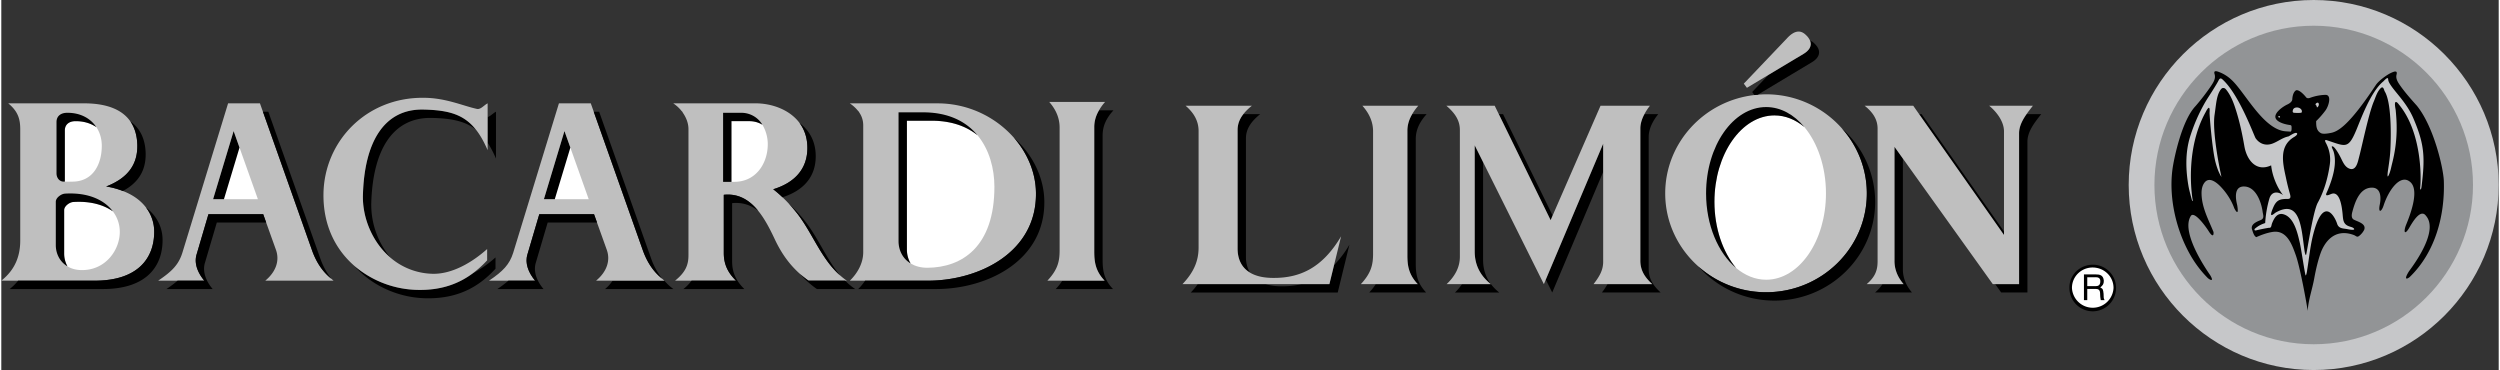 <svg xmlns="http://www.w3.org/2000/svg" width="2500" height="370" viewBox="0 0 111.269 16.485"><rect x="0" y="0" width="111.269" height="16.485" fill="#333333" stroke="none"/><path d="M83.116 8.617c0-1.106-.42-2.117-1.107-2.893a4.503 4.503 0 0 0-3.378-1.522 4.76 4.76 0 0 0-.379.019c-.048.004-.096.008-.144.014-2.233.255-3.974 2.123-3.974 4.382 0 1.289.569 2.444 1.471 3.249a4.522 4.522 0 0 0 3.025 1.154c2.469 0 4.486-1.97 4.486-4.403zM46.098 8.597c-.009-.897-.373-1.767-.985-2.464a4.542 4.542 0 0 0-3.429-1.528h-3.879a1.7 1.7 0 0 1 .396.372l.026.037a.99.99 0 0 1 .175.568v5.659c0 .473-.247.926-.597 1.265H41.282c2.254-.001 4.847-1.245 4.816-3.909zM37.597 12.505h.076a2.752 2.752 0 0 1-.294-.229c-.826-.714-1.221-1.845-1.886-2.723a7.675 7.675 0 0 0-.411-.485 5.58 5.58 0 0 0-.276-.279 5.241 5.241 0 0 0-.414-.357c.946-.288 1.522-.895 1.522-1.842 0-.455-.134-.822-.349-1.111-.454-.613-1.271-.875-1.956-.875h-3.673c.152.099.287.227.397.372l.025.037c.158.222.258.48.258.743v5.619c0 .421-.124.75-.597 1.13h2.716c-.401-.391-.545-.781-.545-1.233V8.679c.67-.069 1.156.248 1.536.718.297.366.53.826.738 1.268.274.582.625 1.102 1.123 1.541.119.105.243.206.379.3h1.631zM14.806 12.505c-.037-.025-.065-.057-.1-.085-.419-.333-.686-.776-.857-1.251l-2.193-6.192-.132-.372h-1.42l-2.037 6.657c-.165.524-.453.823-1.08 1.244h2.058c-.309-.37-.464-.792-.34-1.182l.524-1.78h2.439l.133.372.442 1.233c.154.452.011.946-.483 1.357H14.806z" fill="#bfbfbf"/><path fill="#fff" d="M10.351 5.839l1.081 3.035H9.436z"/><path d="M6.812 10.356a1.768 1.768 0 0 0-.368-1.115c-.233-.307-.577-.559-1.027-.732a3.542 3.542 0 0 0-.746-.2c.988-.381 1.4-.998 1.389-1.832-.007-.419-.109-.78-.312-1.071-.355-.51-1.024-.802-2.064-.802H.309c.463.38.535.741.535 1.172v4.939c0 .659-.206 1.286-.844 1.79H4.158c1.944 0 2.643-1.017 2.654-2.149z" fill="#bfbfbf"/><path d="M103.027 0c4.539 0 8.241 3.704 8.241 8.243s-3.703 8.243-8.241 8.243c-4.54 0-8.243-3.704-8.243-8.243S98.487 0 103.027 0z" fill="#c6c7c9"/><path d="M103.027 1.146c3.908 0 7.097 3.188 7.097 7.096s-3.188 7.096-7.097 7.096-7.097-3.188-7.097-7.096c.001-3.908 3.189-7.096 7.097-7.096z" fill="#929496"/><path d="M101.985 5.865c-.124-.011-.239-.01-.354-.036-.926-.216-1.687-1.729-2.255-2.261a1.662 1.662 0 0 0-.555-.355c-.121-.047-.267-.09-.21.092.062.2-.064.383-.172.544a9.622 9.622 0 0 1-.677.878c-.621.655-.947 2.328-.998 2.625-.227 1.28.088 2.762.703 3.895.217.403.494.793.845 1.145.087.072.284.185.114-.114-.054-.089-1.332-1.857-.889-2.631.149-.321.726.519.798.634.253.406.237.082.225.048-.22-.54-.51-1.066-.529-1.667-.009-.215.03-.411.148-.547.219-.251.553.043.712.211.245.256.474.604.593.942.009.025.235.463.134-.133-.078-.305-.148-.845.321-.826.517.017.758.706.813 1.129.021.148.092.294-.093.37-.168.067-.458.183-.378.417.034.104.08.289.188.34.229-.101.466-.189.713-.23.644-.108.877.552 1.052 1.048.203.583.501 2.256.524 2.469.037-.519.2-.938.293-1.45.073-.401.17-.813.294-1.153.147-.39.565-1.107 1.463-.781.121.044.143.129.26.03a.812.812 0 0 0 .207-.256c.107-.273-.278-.362-.456-.454-.121-.06-.105-.213-.078-.323.112-.423.31-1.065.834-1.103.459-.033.462.445.392.77-.07.374.08.315.175.021.223-.688.75-1.423 1.186-1.044.431.372-.018 1.504-.193 1.927-.113.309-.052.437.129.146.107-.176.504-.926.765-.567.62.717-.692 2.369-.767 2.488-.201.324-.125.371.038.243 1.144-1.101 1.578-2.746 1.524-4.292-.021-.564-.447-2.418-1.204-3.347-.246-.275-.495-.553-.71-.852-.112-.16-.245-.336-.191-.535.047-.186-.093-.14-.216-.087-.211.091-.581.363-.708.555-1.192 1.805-1.692 2.08-2.014 2.136-.104.02-.333.062-.432.008-.209-.109-.213-.329-.213-.536a3.99 3.99 0 0 0 .413-.472c.147-.196.288-.686.012-.698a2.16 2.16 0 0 0-.71.138c-.059.019-.127.021-.168-.035-.068-.087-.281-.326-.427-.31-.026.003-.164.087-.183.396 0 .104-.108.188-.214.237-.208.093-.744.458-.46.709.137.123.39.187.57.209.045.006.067.025.07.068.004.049.016.232-.054.227z"/><path d="M97.63 8.881s-.384-2.157.588-3.895c.01-.022.103-.207.147-.181.039.021.024.183.022.217-.007.06.115 1.626.259 2.184.072.277.163.521.271.675-.112-.498-.414-2.058-.306-2.771.06-.398.079-.764.21-1.018.055-.1.104-.168.16-.171.084-.004.115.029.188.128.17.23.28.507.367.776.18.546.304 1.125.402 1.691.104.604.521 1.163 1.193.852.046.454.252.968.53 1.323-.234-.172-.507-.167-.607.15a4.95 4.95 0 0 0-.189 1.097 1.251 1.251 0 0 0-.454.248c-.026.017-.053.103.058.076a7.43 7.43 0 0 1 .567-.114c.112.019.103-.116.132-.189.082-.211.217-.481.493-.417.488.118.647.847.742 1.256.078.342.238 1.477.267 1.473.034-.003.065-.226.067-.248.079-.481.125-.964.235-1.441.457-1.95 1.001-.943 1.108-.585.076.181.241.179.409.205.017.003.438.097.322-.028-.042-.045-.125-.062-.183-.082-.323-.103-.285-.337-.321-.63-.026-.226-.107-.94-.471-.83-.079.023-.333.167-.234-.043.014-.03.045-.097.081-.189.196-.488.39-1.123.231-1.647-.02-.062-.1-.211-.078-.227.091-.07.329.371.354.42.115.205.196.49.441.572.298.099.368-.333.42-.527.12-.447.43-1.943.651-2.463.085-.2.137-.404.282-.57.121-.142.162-.021.198.099.306.467.295 1.917.263 2.586-.015.326-.062.634-.11.955-.001.004-.053.376.023.228.087-.166.121-.382.167-.559.278-1.086.195-1.921.155-2.362-.004-.045-.073-.336 0-.359.05-.015.111.069.136.101 1.035 1.241 1 3.287.959 3.678-.018.138.028.178.054.011.169-1.337.132-1.907-.355-3.05-.313-.741-.866-1.209-1.077-1.592a.353.353 0 0 1-.052-.155c0-.163-.19.066-.214.086-.582.47-1.036 1.775-1.22 2.202-.352.829-.475.693-1.289.424-.1-.038-.104.017-.064.095.169.303.234.641.187.982-.084.591-.251 1.183-.535 1.7-.221.401-.498 2.327-.526 2.333-.038.009-.066-.185-.068-.2-.139-.967-.173-2.319-1.284-1.69-.069.039-.36.344-.093-.262.146-.316.314-.346.633-.346.161 0 .12-.136.09-.246a9.396 9.396 0 0 1-.171-.695c-.143-.654-.325-1.417.37-1.822.032-.019.174-.111.117-.166-.074-.066-.337.136-.378.145-.268.054-.469.232-.72.322-.291.104-.561.011-.739-.239-.061-.081-.701-1.87-1.429-2.577-.084-.082-.149-.148-.222-.004-.058.114-.129.226-.195.334-.15.249-.318.483-.459.739a7.6 7.6 0 0 0-.626 1.469c-.21.701-.186 1.463-.06 2.181.038.2.091.386.143.581.03.108.063.093.037-.004z" fill="#c6c7c9"/><path d="M103.25 4.693a.123.123 0 0 0-.008-.095c-.018-.033-.06-.038-.116.016-.056.062.039.083.034.12-.007.082.059.054.09-.041zM102.158 5.026c.06.005.301.014.326-.011.025-.021.016-.079.007-.105-.079-.168-.383-.164-.396.022-.007.024-.018.089.063.094zM101.48 5.168c.041.002.08.068.011.068-.048.001-.05-.069-.011-.068z" fill="#c6c7c9"/><path d="M94.221 12.827a1.03 1.03 0 0 0-1.034-1.033c-.579 0-1.056.454-1.044 1.033 0 .58.465 1.044 1.044 1.044a1.044 1.044 0 0 0 1.034-1.044z"/><path d="M40.349 5.378v5.741c0 .215.054.43.164.618.193.118.439.193.75.193 1.543-.01 2.984-.936 2.984-3.611 0-.792-.217-1.648-.752-2.292-.489-.396-1.161-.648-2.055-.648h-1.091zM57.077 12.755c.295 0 .579-.029.851-.095h-1.595c.204.063.448.098.744.095zM2.832 5.81v2.283h.328c.946 0 1.317-.802 1.317-1.595 0-.312-.085-.598-.241-.833-.25-.17-.563-.27-.931-.266-.278-.001-.473.143-.473.411zM32.53 5.398v2.704h.122c.947 0 1.441-.771 1.492-1.533a1.706 1.706 0 0 0-.233-1.011 1.113 1.113 0 0 0-.588-.16h-.793zM11.432 8.874l-.819-2.298-.693 2.298zM2.801 9.359v1.935c0 .197.048.397.147.573.162.096.358.159.602.165 1.102.032 1.76-.925 1.729-1.758a1.497 1.497 0 0 0-.309-.856C4.553 9.121 3.957 8.954 3.212 9c-.175.01-.411.185-.411.359zM76.327 8.989c0 1.184.376 2.244.964 2.95.396.331.852.524 1.34.524 1.472 0 2.665-1.726 2.665-3.847 0-1.186-.374-2.249-.961-2.956-.393-.328-.846-.519-1.332-.519-1.471.001-2.676 1.728-2.676 3.848z" fill="none"/><path d="M80.66 2.778c.358-.208.464-.521.116-.846a.524.524 0 0 0-.192-.126c.096.232-.03.445-.296.6l-1.553.93-.727.764.101.135.144-.014 2.407-1.443zM90.234 5.084c-.187.269-.334.548-.334.856v6.72h-1.063l.266.372h1.169v-6.72c0-.452.314-.846.616-1.228h-.654zM84.35 11.63c0 .358.128.706.406 1.03h-.944c-.075.123-.18.245-.329.372h1.646c-.278-.324-.406-.671-.406-1.031V7.062l-.372-.52v5.088z"/><path d="M89.229 10.313l-3.672-5.229h-.111l3.783 5.387zM69.118 9.604l-2.209-4.52h-.19l2.31 4.726zM73.398 11.979V6.092c0-.371.209-.742.428-1.008h-.617a1.373 1.373 0 0 0-.183.636v5.886c0 .394.151.707.533 1.054h-1.997c-.067.119-.146.24-.25.372h2.619c-.382-.346-.533-.66-.533-1.053zM68.813 12.457l.287.575 2.27-5.374V6.404zM65.646 11.201c0 .545.197 1.042.719 1.459H65.08a2.216 2.216 0 0 1-.312.372h1.97c-.521-.417-.719-.914-.719-1.459V7.221l-.372-.747v4.727zM59.378 11.815l-.207.845h-1.244a3.64 3.64 0 0 1-.851.095 2.44 2.44 0 0 1-.745-.095h-3.026a3.168 3.168 0 0 1-.309.372h6.547l.521-2.131a4.673 4.673 0 0 1-.686.914z"/><path d="M55.082 11.073c0 .428.147.827.547 1.07a1.357 1.357 0 0 1-.175-.698V6.162c0-.417.231-.754.637-1.078h-.751a1.119 1.119 0 0 0-.258.706v5.283zM49.552 4.915h-.644a1.449 1.449 0 0 0-.212.749v5.535c0 .463.051.875.463 1.306h-1.886c-.075.119-.17.241-.294.373h2.552c-.412-.431-.463-.844-.463-1.307V6.036c0-.411.154-.762.484-1.121zM63.505 5.084h-.642a1.422 1.422 0 0 0-.215.74v5.539c0 .452.046.857.463 1.297h-1.873c-.075.118-.17.241-.292.372h2.537c-.417-.439-.463-.845-.463-1.297V6.197c0-.406.162-.754.485-1.113zM22.019 11.973v-.504a5.29 5.29 0 0 1-1.03.723c-.566.416-1.311.734-2.367.726a4.464 4.464 0 0 1-2.895-1.073c.841.952 2.089 1.445 3.267 1.445 1.523.011 2.407-.648 3.025-1.317zM18.797 4.882c-1.76-.031-2.624 1.472-2.686 3.818-.026.981.406 2.089 1.24 2.792a3.674 3.674 0 0 1-.868-2.421c.062-2.346.926-3.848 2.686-3.817.867.018 1.483.135 1.972.516-.543-.684-1.241-.865-2.344-.888zM22.04 7.065V4.977c-.128.064-.245.202-.373.24v1.139c.131.199.254.434.373.709z"/><path d="M2.832 5.81v2.283h.328c.946 0 1.317-.802 1.317-1.595 0-.312-.085-.598-.241-.833-.25-.17-.563-.27-.931-.266-.278-.001-.473.143-.473.411zM4.97 9.418C4.553 9.121 3.957 8.954 3.212 9c-.175.01-.412.185-.412.36v1.935c0 .197.048.397.147.573.162.096.358.159.602.165 1.102.032 1.76-.925 1.729-1.758a1.49 1.49 0 0 0-.308-.857z" fill="#fff"/><path d="M2.801 9.359c0-.175.236-.35.412-.36.745-.046 1.34.122 1.758.418-.386-.518-1.118-.852-2.131-.79-.175.01-.412.185-.412.36v1.935c0 .366.169.737.52.945a1.173 1.173 0 0 1-.147-.573V9.359zM2.778 8.092h.053V5.81c0-.267.195-.411.473-.411.368-.004.681.096.931.266-.26-.394-.716-.645-1.302-.639-.278 0-.473.144-.473.411v2.284c-.001.207.133.371.318.371z"/><path d="M6.444 9.241c.246.325.376.706.368 1.115-.01 1.132-.71 2.149-2.654 2.149H.75a2.38 2.38 0 0 1-.377.373H4.53c1.945 0 2.645-1.019 2.655-2.15.011-.579-.246-1.105-.741-1.487zM4.671 8.309c.277.042.521.114.745.201.718-.384 1.025-.941 1.016-1.66-.011-.624-.229-1.12-.684-1.445.203.291.305.653.312 1.072.011.834-.401 1.451-1.389 1.832zM14.706 12.42a3.062 3.062 0 0 1-.484-.879l-2.325-6.564h-.24l2.193 6.192c.171.475.437.919.856 1.251zM10.613 6.576l-.262-.737-.915 3.035h.484zM29.543 12.505h-2.306a1.725 1.725 0 0 1-.337.373h3.045a2.202 2.202 0 0 1-.402-.373zM9.229 9.543l-.524 1.78c-.124.391.031.812.34 1.182h-1.19c-.137.12-.298.24-.496.373h2.058c-.31-.37-.464-.792-.34-1.183l.525-1.78h2.2l-.133-.372h-2.44z"/><path d="M29.546 12.505c-.037-.025-.065-.057-.1-.085-.42-.333-.686-.776-.857-1.251l-2.193-6.192-.132-.372h-1.42l-2.037 6.657c-.165.524-.453.823-1.08 1.244h2.057c-.309-.37-.463-.792-.34-1.182l.525-1.78h2.438l.134.372.442 1.233c.154.452.01.946-.484 1.357h3.047z" fill="#bfbfbf"/><path fill="#fff" d="M25.091 5.839l1.08 3.035h-1.996z"/><path fill="none" d="M26.171 8.874l-.817-2.298-.694 2.298z"/><path d="M29.446 12.42a3.09 3.09 0 0 1-.485-.879l-2.325-6.564h-.241l2.193 6.192c.173.475.438.919.858 1.251zM25.354 6.576l-.263-.737-.916 3.035h.485zM23.97 9.543l-.525 1.78c-.124.391.031.812.34 1.182h-1.19a4.96 4.96 0 0 1-.495.373h2.058c-.309-.37-.464-.792-.34-1.183l.525-1.78h2.2l-.134-.372H23.97zM30.308 4.977c.017.011.033.025.049.037l-.025-.037h-.024zM32.189 8.679v2.593c0 .453.144.843.545 1.233h-1.979a1.949 1.949 0 0 1-.365.373h2.716c-.401-.391-.545-.781-.545-1.234V9.051c.47-.048.848.095 1.164.346-.38-.471-.866-.788-1.536-.718z"/><path d="M33.91 5.558a1.113 1.113 0 0 0-.588-.16h-.792v2.704h.122c.947 0 1.441-.771 1.492-1.533a1.707 1.707 0 0 0-.234-1.011z" fill="#fff"/><path d="M33.322 5.398c.23 0 .424.061.588.16a1.088 1.088 0 0 0-.959-.532h-.792v3.076h.372V5.398h.791zM37.597 12.505h-1.632a4.1 4.1 0 0 1-.379-.3c.214.244.46.47.752.673h1.708a2.746 2.746 0 0 1-.449-.373zM37.378 12.276c-.59-.697-.956-1.615-1.514-2.351a6.454 6.454 0 0 0-.783-.857c.144.156.28.316.411.485.665.878 1.061 2.009 1.886 2.723zM34.391 8.432c.15.115.284.235.414.357.92-.293 1.481-.895 1.481-1.827 0-.681-.3-1.164-.721-1.483.214.289.349.656.349 1.111 0 .947-.577 1.554-1.523 1.842zM45.113 6.132c.612.698.976 1.567.985 2.464.031 2.665-2.562 3.909-4.815 3.909h-2.798c-.088.135-.191.26-.307.373h3.478c2.253 0 4.846-1.245 4.815-3.909-.012-1.066-.525-2.091-1.358-2.837zM38.177 4.977l.049.037-.026-.037h-.023z"/><path d="M43.494 6.026c-.489-.396-1.161-.648-2.055-.648h-1.09v5.741c0 .215.054.43.164.618.193.118.439.193.75.193 1.543-.01 2.984-.936 2.984-3.611-.001-.792-.218-1.649-.753-2.293z" fill="#fff"/><path d="M40.349 5.378h1.09c.895 0 1.566.252 2.055.648-.5-.604-1.279-1.021-2.428-1.021h-1.09v5.741c0 .383.17.768.536.99a1.225 1.225 0 0 1-.164-.618v-5.74z"/><path d="M80.335 5.661c-.393-.328-.846-.519-1.332-.519-1.471 0-2.676 1.727-2.676 3.847 0 1.184.376 2.244.964 2.95.396.331.852.524 1.34.524 1.472 0 2.665-1.726 2.665-3.847 0-1.185-.374-2.248-.961-2.955z" fill="#fff"/><path d="M79.003 5.142c.486 0 .939.191 1.332.519-.462-.556-1.057-.891-1.704-.891-1.471 0-2.676 1.727-2.676 3.847 0 1.418.541 2.656 1.336 3.323-.588-.706-.964-1.766-.964-2.95 0-2.121 1.205-3.848 2.676-3.848z"/><path d="M82.009 5.724a4.345 4.345 0 0 1 1.107 2.893c0 2.433-2.018 4.403-4.485 4.403a4.52 4.52 0 0 1-3.025-1.154 4.522 4.522 0 0 0 3.397 1.527c2.468 0 4.485-1.971 4.485-4.403a4.37 4.37 0 0 0-1.479-3.266z"/><path d="M80.584 1.806a.707.707 0 0 0-.181-.246c-.208-.209-.486-.244-.846.15l-1.922 2.017.139.186.961-.577 1.553-.93c.267-.155.393-.367.296-.6zM89.9 5.94c0-.308.147-.588.334-.856.089-.126.186-.25.281-.373h-1.948c.312.255.661.684.661 1.147v4.611l-3.783-5.386-.261-.373h-2.167c.383.302.579.626.579 1.02v5.909c0 .383-.092.684-.486 1.02h1.645c-.278-.324-.406-.672-.406-1.03V6.542l.372.52 4.009 5.598H89.9V5.94zM73.026 11.606V5.72c0-.22.077-.438.183-.636a2.29 2.29 0 0 1 .245-.373h-2.202l-2.135 4.893-.088.206-2.31-4.726-.182-.373h-2.154c.393.336.602.661.602 1.078v5.653c0 .453-.208.858-.59 1.217h1.97c-.521-.417-.719-.915-.719-1.459V6.474l.372.747 2.71 5.439.085-.203 2.557-6.053v5.26c0 .359-.151.637-.43.996h2.619c-.382-.347-.533-.66-.533-1.054zM57.928 12.66h1.244l.207-.845.315-1.287c-.823 1.39-1.808 1.854-2.99 1.854-.477.004-.825-.087-1.075-.239-.4-.243-.547-.643-.547-1.07V5.79c0-.262.09-.491.258-.706.1-.128.227-.251.379-.373h-2.955c.382.325.58.695.58 1.124v5.191c0 .591-.208 1.1-.718 1.633h5.302zM48.696 11.199V5.664c0-.27.074-.513.212-.749.073-.125.158-.249.271-.373h-2.49c.309.35.463.731.463 1.142v5.464c0 .483-.072.854-.545 1.357h2.552c-.412-.43-.463-.843-.463-1.306zM62.647 11.363V5.825c0-.265.076-.505.215-.74a2.24 2.24 0 0 1 .27-.373h-2.49c.312.347.476.73.476 1.136v5.457c0 .487-.083.857-.545 1.355h2.537c-.417-.44-.463-.845-.463-1.297zM20.988 12.191c.25-.185.469-.386.658-.591v-.504c-.669.597-1.584 1.142-2.479 1.101a2.986 2.986 0 0 1-1.815-.706c-.834-.703-1.267-1.811-1.24-2.792.062-2.346.926-3.849 2.686-3.818 1.104.023 1.801.205 2.344.889.19.24.363.542.526.922V4.604c-.165.082-.309.288-.483.247-.617-.134-1.389-.494-2.376-.494-2.542-.021-4.415 1.924-4.455 4.27-.021 1.417.546 2.497 1.375 3.217a4.462 4.462 0 0 0 2.895 1.073c1.054.008 1.798-.31 2.364-.726z" fill="#bfbfbf"/><path d="M94.108 12.827a.927.927 0 0 1-1.852 0c0-.511.42-.909.92-.909.512 0 .932.398.932.909z" fill="#fff"/><path d="M92.79 13.373h.148v-.5h.386c.239 0 .17.216.193.354l.022.146h.171c-.057-.103-.034-.125-.045-.284-.023-.193-.023-.216-.148-.284.113-.091.159-.147.159-.296-.022-.261-.193-.283-.364-.283h-.522v1.147z"/><path d="M93.313 12.351c.091 0 .227.022.205.216-.011.147-.102.182-.205.182h-.375v-.397h.375z" fill="#fff"/></svg>